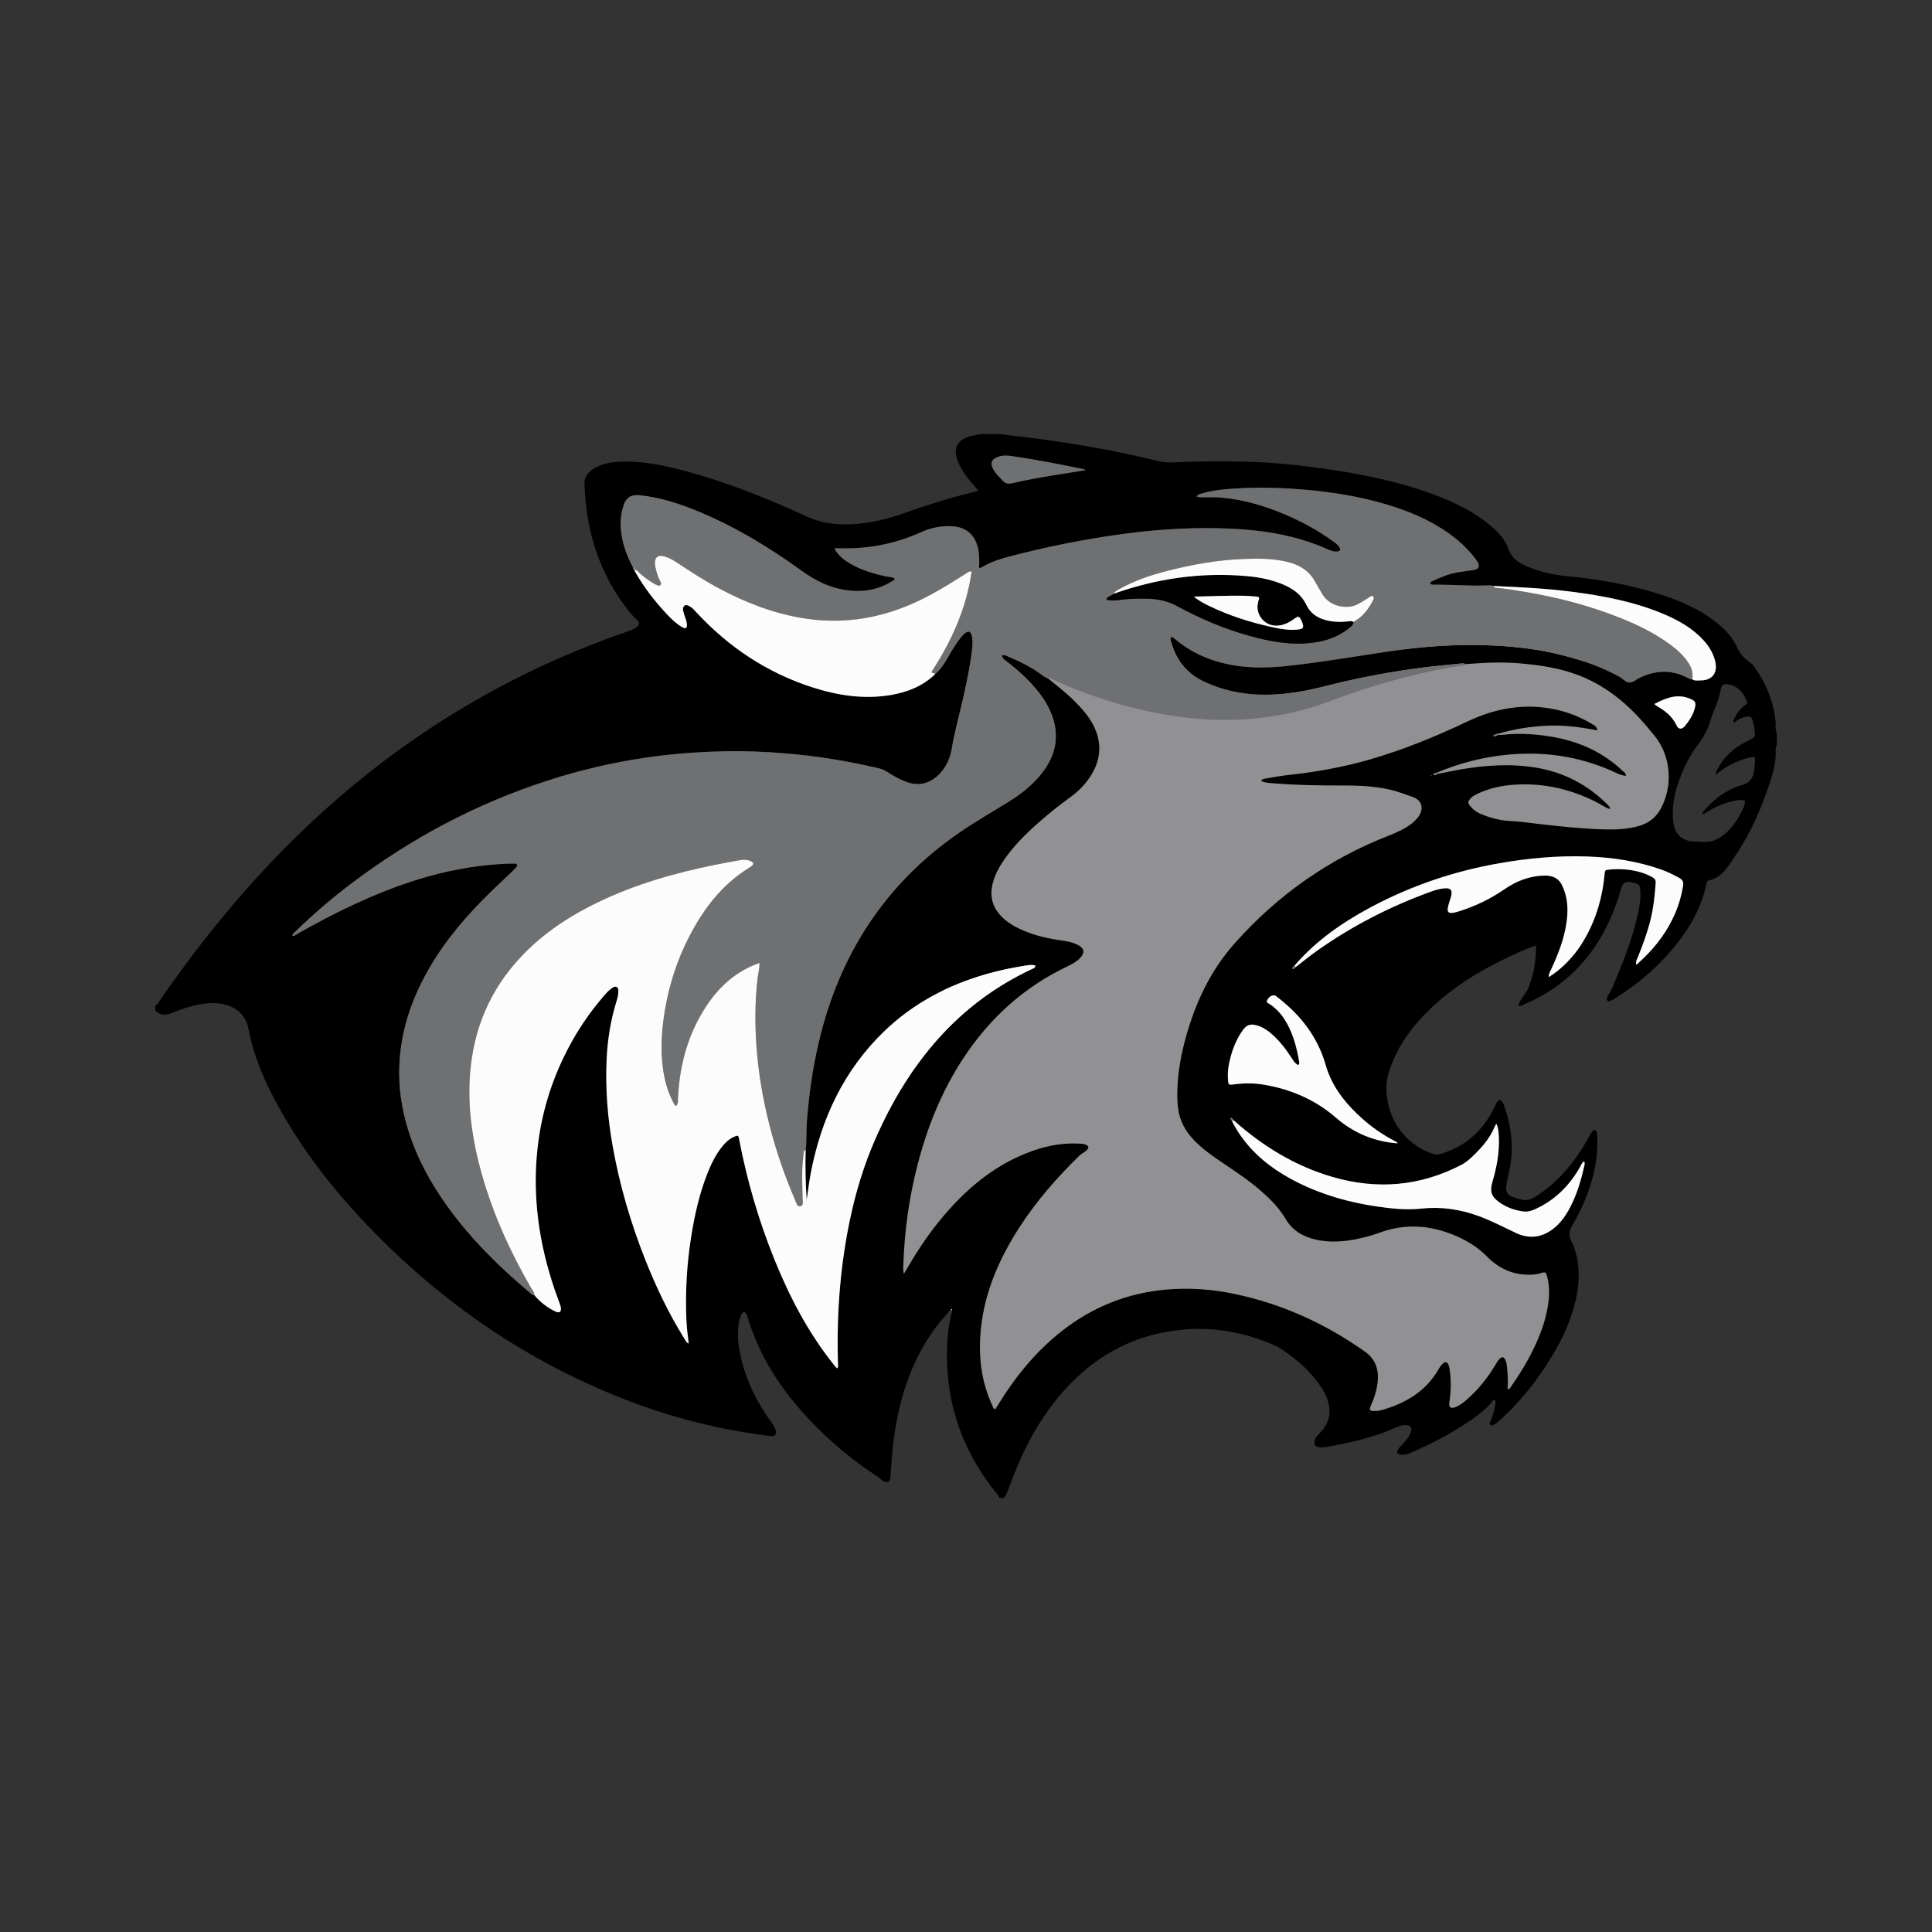<?xml version="1.0" encoding="UTF-8"?>
<!-- Generator: Adobe Illustrator 27.1.1, SVG Export Plug-In . SVG Version: 6.00 Build 0)  -->
<svg xmlns="http://www.w3.org/2000/svg" xmlns:xlink="http://www.w3.org/1999/xlink" version="1.1" id="Layer_1" x="0px" y="0px" viewBox="0 0 1728 1728" style="enable-background:new 0 0 1728 1728;" xml:space="preserve">
<rect x="0" y="0" width="1728" height="1728" fill="#333333" stroke="none"/>
<style type="text/css">
	.st0{fill:#919092;}
	.st1{fill:#6F7072;}
	.st2{fill:#FCFCFC;}
</style>
<g>
	<path class="st0" d="M1459.32,757.93l20.33-12.91l16.48-39.28l1.89-35.4l-18.37-30.78l-41.24-39.4l-76.47-33.78l-76.82,3.23   l-116.87,42.3l-79.09,17.42l-62.41-33.36l-55.71-20.36l-94.4,4.22l21.39,50.57l-24.62,98.46l-13.45,68.41l-5.92,59.1l-36.53,100.03   l-15.66,96.51l-10.22,69.78l30.13,40.35l45.19-25.83l-2.96,107.6c0,0,21.67,52.19,23.61,52.19s67.58-85.01,67.58-85.01l88.24-32.82   l92,5.92l57.03,41.43l19.37,44.66l27.44-2.69l48.42-6.5l23.67,3.81l29.59-23.14l5.92,11.3l42.5-51.65l6.46-50.04l-3.77-26.36   l-64.56-19.78l-44.12-16.81l-57.57-2.69l-61.33-7.53c0,0-34.43-22.93-34.97-24.91c-0.54-1.99-40.35-40.19-40.35-40.19l-9.15-82.32   l27.44-53.26l58.64-58.56l119.02-64.64l106.95-2.06L1459.32,757.93z"></path>
	<path d="M878.16,388.2c4.89,0,9.79,0,14.68,0c2.97,0,5.55,0.49,8.44,1.02c16.68,1.69,33.29,3.95,49.87,6.47   c25.9,3.94,51.64,8.69,77.12,14.92c6.62,1.62,13.2,3.33,20.13,2.98c16.75-0.84,33.52-0.99,50.29-0.89   c15.03,0.09,30.05,0.5,45.02,1.83c23.66,2.11,47.22,5.15,70.58,9.58c24.2,4.6,48.11,10.43,71.21,19.4   c16.4,6.37,32.2,13.94,46.02,25.29c7.43,6.1,14.45,12.77,17.72,22.32c1.88,5.49,5.21,9.26,9.86,12.1c5.91,3.61,12.4,5.64,18.91,7.7   c13.15,4.16,26.84,4.44,40.31,6.25c23.57,3.16,46.84,7.79,69.46,15.42c16.48,5.56,32.36,12.48,46.36,23.34   c8.2,6.36,15.39,13.74,19.73,23.49c2.21,4.97,5.52,8.66,9.63,11.85c1.67,1.29,3.55,2.31,4.85,4.1   c11.22,15.49,18.45,32.61,19.88,52.1c-0.32,2.99-0.17,5.92,0.97,8.74c0,3.26,0,6.51,0,9.77c-1.2,2.8-1.26,5.74-0.98,8.72   c-0.17,2.7-0.21,5.38-0.69,8.08c-2.15,11.97-6.54,23.13-10.74,34.43c-7.71,20.74-18.33,39.73-31.04,57.5   c-4.26,5.96-9.63,11.08-17.06,12.69c-2.17,0.47-2.17,1.86-2.51,3.45c-3.64,17.04-11.09,32.25-21.06,46.18   c-16.45,22.98-37.07,41.17-60.6,55.97c-1.04,0.65-2.11,1.33-3.25,1.74c-1.1,0.4-2.36,1.34-3.45,0.36   c-1.31-1.17-0.67-2.66,0.01-3.94c1.43-2.69,3.18-5.21,4.37-8.01c8.95-21.16,17.57-42.45,22.62-65.06   c1.65-7.41,2.92-14.87,2.24-22.54c-0.25-2.79-1.2-4.99-4.1-5.48c-3.65-0.62-7.4-3.04-10.93,0.34c-0.93,0.89-1.35,2.09-1.71,3.31   c-0.57,1.89-1.1,3.8-1.68,5.69c-13.99,45.44-40.69,79.29-83.75,98.19c-2,0.88-3.86,2.33-6.97,1.97c2.05-6.39,6.96-10.61,9.22-16.37   c2.38-6.06,4.26-12.2,5.24-18.66c0.93-6.13,1.83-12.25,1.33-18.96c-8.61,3-16.38,6.59-24.13,10.24   c-25.55,12.04-49.57,26.61-70.3,46.46c-14.64,14.01-26.88,29.86-34.4,49.21c-2.61,6.72-4.82,13.58-4.86,20.93   c-0.17,27.65,15.93,50.74,41.34,59.57c2.28,0.79,4.33,0.89,6.62,0.23c22.52-6.52,38.68-20.86,48.98-42.46   c0.69-1.45,1.25-3.01,2.16-4.3c1.37-1.94,2.92-2,4.26-0.11c1.02,1.43,1.79,3.11,2.37,4.79c6.05,17.71,8.13,35.8,4.7,54.38   c-0.88,4.78-2.1,9.5-2.99,14.28c-0.94,5.05-0.61,10.07,6.5,12.1c2.35,0.67,4.63,1.55,7.03,2.07c4.14,0.88,7.86,0.19,11.5-2.14   c5.06-3.24,9.96-6.68,14.54-10.61c13.89-11.93,24.8-26.36,33.64-42.56c1.2-2.2,2.22-4.55,4.07-6.26c1.27-1.17,2.5-1.21,3.2,0.76   c0.61,1.73,0.61,3.54,0.69,5.35c0.74,17.45-2.85,34.08-8.85,50.26c-3.64,9.79-8.1,19.17-13.44,28.1   c-3.01,5.03-3.53,10.09-0.41,15.3c1.39,2.32,2.13,4.93,2.91,7.51c4.47,14.76,3.84,29.58,0.43,44.41   c-4.08,17.75-11.56,34-20.87,49.38c-13.24,21.88-28.78,41.78-47.84,58.57c-1.45,1.28-3.03,2.44-4.65,3.48   c-0.9,0.58-2.03,0.67-2.94-0.14c-1-0.89-0.63-1.96-0.13-2.94c2.21-4.37,3.5-9.04,4.3-13.86c0.31-1.84,0.73-3.77,0.04-5.21   c-1.47-0.55-1.8,0.2-2.22,0.74c-3.63,4.7-7.96,8.64-12.63,12.15c-18.59,14-38.92,24.73-60.04,33.93c-2.9,1.26-5.97,2.13-9.17,1.93   c-3.35-0.21-4.39-2.28-2.5-5.08c1.09-1.61,2.6-2.92,3.91-4.36c2.89-3.17,5.7-6.44,7.25-10.53c1.53-4.04-0.02-6.29-4.17-6.5   c-3.96-0.2-7.51,1.35-11.07,2.87c-3.22,1.38-6.39,2.9-9.69,4.06c-14.55,5.16-29.5,8.72-44.62,11.56   c-4.12,0.77-8.24,1.79-12.46,1.26c-3.66-0.46-4.78-2.34-3.85-6.03c0.75-2.96,2.84-4.89,4.81-6.94c8.55-8.88,10.57-19.17,6.1-30.8   c-0.84-2.17-1.72-4.37-2.9-6.35c-10.16-17.03-24.66-29.29-40.91-39.62c-34.58-15.92-70.43-20.35-107.43-11.86   c-38.18,8.77-68.55,30.5-92.9,61.72c-17.84,22.88-30.45,48.74-40.24,76.17c-1.15,3.24-2.56,6.26-4.39,9.11c-1.4,0-2.8,0-4.19,0   c-0.75-2.48-2.61-4.17-4.13-6.1c-28.32-35.66-43-76.45-42.83-122.73c0.04-11.76,1.29-23.43,3.72-34.96   c0.34-1.6,2.08-3.55-0.09-5.19c0.02,0.56,0.2,0.97,0.78,0.97c0.09,0,0.27-0.26,0.25-0.37c-0.13-0.61-0.63-0.48-1.04-0.5   c-1.14,1.36-2.23,2.76-3.42,4.06c-9.24,10.2-17.19,21.37-23.74,33.61c-16.51,30.81-23.47,64.28-26.02,99.01   c-0.34,4.68-0.46,9.4-1.06,14.05c-0.53,4.14-2.86,5.15-6.28,2.95c-2.06-1.33-3.85-3.12-5.9-4.46   c-22.13-14.43-42.33-31.32-60.53-50.74c-24.75-26.41-44.48-56.07-55.01-91.64c-0.25-0.85-0.54-1.73-0.98-2.49   c-1.39-2.39-2.96-2.44-4.29-0.07c-1.23,2.2-1.86,4.65-2.31,7.15c-2.24,12.23-0.28,24.13,2.74,35.89   c4.95,19.27,13.86,36.55,25.25,52.53c1.66,2.32,3.48,4.56,4.44,7.32c1.82,5.24-0.53,6.92-4.37,6.35   c-4.66-0.69-9.35-1.26-14.01-1.94c-40.23-5.88-79.31-16.4-117.28-31.3c-90.14-35.36-168.09-89.82-234.95-161.42   c-26.66-28.55-50.52-59.43-70.15-93.64c-13.69-23.85-25.2-48.62-30.49-76.14c-2.07-10.78-8.93-17.71-19.13-20.97   c-6.46-2.07-13.03-2.29-19.7-1.43c-10.3,1.32-20.08,4.54-29.7,8.39c-5.43,2.17-10.48,2.46-14.81-2.38c0-1.45,0-2.89,0-4.34   c2.17-0.49,2.83-2.57,3.91-4.13c37.33-54.14,78.7-104.64,125.7-150.12c61.17-59.19,129.45-107.49,205.36-144.2   c28.3-13.68,57.27-25.6,86.9-35.82c2.97-1.03,6-1.99,8.55-3.98c2.95-2.29,3.16-4.12,0.47-6.55c-4.65-4.2-8.43-9.17-12.08-14.22   c-23.05-31.88-33.7-68.07-34.84-107.58c-0.14-4.87,1.71-8.31,5.15-11.2c3.43-2.89,7.33-4.84,11.55-6.15   c5.91-1.83,11.97-2.38,18.1-2.48c18.86-0.3,37.15,3.55,55.24,8.44c37.2,10.05,73.02,24.13,108.03,40.42   c12.95,6.03,26.36,7.91,40.31,7.2c14.91-0.76,29.48-3.65,43.57-8.6c17-5.97,34.03-11.82,51.44-16.41c6.15-1.62,12.3-3.23,18.9-4.97   c-4.55-5.36-8.86-10.09-12.44-15.44c-2.99-4.47-5.69-9.11-7.08-14.41c-2.11-8.03,0.54-13.88,7.83-17.25   c2.71-1.25,5.57-2.08,8.52-2.53C874.17,388.79,876.22,388.36,878.16,388.2z M1523.48,728.19c-0.36-0.3-0.73-0.61-1.09-0.91   c9.52-12.08,21.47-20.97,35.81-25.19c7.58-2.23,9.89-6.75,10.82-13.48c0.39-2.85,0.57-5.75,0.61-8.64   c0.05-3.24-0.15-3.37-3.37-2.69c-9.87,2.08-18.93,6.15-27.19,12.12c-1.44,1.04-2.75,2.26-4.34,3.57c-0.38-2.54,0.85-3.98,1.66-5.5   c6.14-11.51,15.47-19.36,26.85-24.82c6.78-3.25,6.97-3.47,5.91-11.21c-0.34-2.48-1.22-4.88-1.72-7.35   c-0.53-2.65-2.02-3.46-4.52-3.17c-3.2,0.36-6.07,1.46-8.8,3.17c-1.13,0.7-1.86,2.19-3.67,2c-0.3-1.08,0-2.05,0.48-3.03   c2.42-4.9,5.58-9.15,9.89-12.43c1.05-0.8,2.58-1.25,1.69-3.31c-3.38-7.79-8.1-13.95-16.9-15.25c-4.2-0.62-5.73,0.43-6.58,4.78   c-0.8,4.08-1.96,8.05-3.36,11.93c-1.64,4.56-3.8,8.94-5.13,13.59c-2.52,8.8-6.53,16.73-12,23.85c-7.47,9.73-12.7,20.66-16.84,32.24   c-4.29,12-6.71,24.18-5.02,37.12c1.1,8.41,4.76,13.58,12.5,16.16c4.09,1.36,8.3,0.85,12.45,1.28c8.79,0.92,16.09-2.36,22.45-8.27   c6.6-6.12,11.34-13.67,15.1-21.9c0.96-2.1,1.65-4.31,1.51-6.8c-3.58-0.93-7.02-0.34-10.43,0.37   C1540.56,718.46,1531.84,722.91,1523.48,728.19z M1103.69,1002.27c-0.27-0.43-0.47-0.95-0.84-1.26c-0.6-0.5-1.26-1.8-1.95-1.14   c-0.96,0.92,0.1,1.82,0.8,2.55c3.23,6.43,7.01,12.48,11.44,18.1c12.96,16.43,29.41,28.1,47.69,37.2   c22.67,11.29,46.67,17.96,71.51,21.5c12.81,1.83,25.75,3.21,38.65,1.79c17.74-1.96,34.75,0.54,51.46,6.63   c11.54,4.21,22.39,10,33.5,15.19c12.25,5.72,23.81,4.01,34.33-4.66c6.11-5.04,10.52-11.55,14.18-18.6   c5.98-11.53,9.62-23.94,12.51-36.6c0.3-1.3,0.72-2.72-0.23-4.19c-2.06,1.18-2.6,3.4-3.63,5.18c-9.71,16.96-22.89,29.89-40.53,37.78   c-3.31,1.48-6.65,2.3-10.18,1.81c-7.7-1.07-14.95-3.57-21.39-8.17c-7.26-5.19-8.71-9.81-6.15-18.48   c3.84-13.03,6.31-26.27,5.72-39.98c-0.17-3.91-0.54-7.79-1.95-11.46c-1.05,0.36-1.27,1.07-1.53,1.7   c-4.06,10.05-10.76,18.08-18.3,25.45c-3.55,3.47-7.12,6.82-11.59,9.16c-37.11,19.37-75.66,22.47-115.44,10.91   C1158.63,1043.03,1129.67,1025.39,1103.69,1002.27z M1158.06,863.38c-0.53,0.4-1.16,0.7-1.55,1.21c-0.44,0.58-1.38,1.43-0.21,2.05   c0.9,0.47,1.47-0.46,1.94-1.19c6.44-4.96,12.74-10.14,19.36-14.83c31.54-22.37,65.53-39.77,101.57-52.9   c3.78-1.38,7.62-2.58,11.64-3.08c6.88-0.85,8.79,1.43,6.76,8.12c-0.94,3.09-2.02,6.17-2.64,9.33c-0.64,3.29,0.87,4.84,4.09,4.43   c2.06-0.26,4.1-0.87,6.1-1.5c14.45-4.52,27.97-11.06,40.56-19.72c10.81-7.44,22.55-11.93,35.75-12.18   c8.11-0.15,13.77,2.98,16.67,10.96c0.31,0.84,0.72,1.64,1.02,2.49c3.4,9.61,3.36,19.49,1.86,29.41   c-2.18,14.41-7.48,27.74-13.51,40.81c-1.02,2.21-2.4,4.32-2.31,7.1c11.49-6.68,22.52-18.73,28.97-28.84   c12.18-19.07,18.85-40.11,20.98-62.77c0.38-4.02,0.47-4.16,4.32-4.53c5.59-0.53,11.19-0.53,16.75,0.14   c7.66,0.92,15.07,2.89,21.91,6.79c2.08,1.19,2.93,2.55,2.75,5.14c-0.76,11-1.91,21.91-4.55,32.65   c-2.84,11.58-6.94,22.67-11.39,33.66c-0.79,1.96-2.19,3.91-1.33,6.87c2.17-2.02,3.98-3.66,5.75-5.35   c12.21-11.64,22.14-25.01,28.95-40.76c3.37-7.79,5.66-15.88,7.06-24.29c0.58-3.46-0.22-5.67-3.42-7.41   c-5.26-2.87-10.57-5.54-16.2-7.51c-21.34-7.5-43.43-10.82-65.82-11.62c-26.42-0.94-52.67,1.44-78.75,6   c-40.37,7.06-78.85,19.98-115.21,39.44C1200.66,825.04,1177.22,841.24,1158.06,863.38z M567.71,509.84l-0.08-0.05   c-0.06,0.97,0.49,1.69,0.94,2.47c7.22,12.66,15.97,24.11,25.73,34.75c3.97,4.33,7.99,8.6,12.76,12c1.42,1.02,2.94,1.96,4.54,2.62   c1.7,0.7,2.77-0.32,2.79-2.07c0.03-2.36-0.62-4.62-1.41-6.83c-0.72-2.03-1.44-4.07-1.91-6.17c-0.4-1.79-0.36-3.76,1.29-4.92   c1.49-1.05,2.99-0.09,4.41,0.63c2.41,1.23,4.1,3.32,5.91,5.27c28.93,31.22,63.08,53.92,103,66.93   c23.36,7.61,47.22,11.33,71.72,7.04c14.52-2.54,27.88-7.85,38.87-18.42c4.58-3.99,7.98-8.97,11.02-14.24   c3.4-5.9,6.79-11.81,10.94-17.19c1.41-1.83,2.91-3.65,4.64-5.13c3.15-2.7,5.5-1.87,6.38,2.32c0.87,4.09,0.56,8.28,0.1,12.41   c-1.58,14.01-4.58,27.74-7.57,41.48c-3.37,15.49-7.9,30.69-10.45,46.39c-1.22,7.56-4.05,14.59-8.86,20.58   c-6.64,8.25-17.3,14.9-31.36,9.79c-6.3-2.29-12.15-5.51-17.77-9.18c-2.25-1.47-4.57-2.47-7.18-3.09   c-27.59-6.57-55.51-11.07-83.72-13.42c-18.61-1.55-37.27-2.25-55.97-1.82c-23.25,0.54-46.36,2.32-69.38,5.71   c-29.78,4.39-59,11.29-87.7,20.58c-63.07,20.42-121.09,51.18-174.47,91.4c-17.25,12.99-33.7,26.99-49.27,42.09   c-1.55,1.51-3.49,2.77-4.32,5.24c2.09,0.32,3.22-0.99,4.53-1.73c34.19-19.46,69.36-36.59,106.81-48.36   c25.5-8.02,51.53-12.91,78.15-14.34c2.79-0.15,5.59-0.18,8.38-0.14c1.13,0.01,2.7-0.58,3.19,1c0.41,1.33-0.72,2.33-1.57,3.21   c-1.85,1.92-3.74,3.8-5.67,5.62c-10.59,9.98-21.2,19.94-31.15,30.61c-19.76,21.2-36.97,44.3-49.45,70.93   c-10.1,21.55-16.23,44.22-17.37,68.16c-0.95,20.04,1.96,39.6,7.88,58.71c7.76,25.07,20.13,47.6,35.27,68.59   c21.25,29.46,46.82,54.53,74.32,77.6c0.87,0.73,1.66,1.99,3.14,1.38c5.31,6.41,11.72,11.35,19.11,14.82   c3.62,1.7,5.33,0.1,4.62-3.96c-0.24-1.41-0.79-2.77-1.27-4.12c-1.44-4.06-3-8.08-4.38-12.16c-13.61-40.26-19.71-81.5-15.3-124.15   c3.35-32.37,12.7-62.77,27.72-91.33c8.63-16.4,18.94-31.62,30.92-45.6c2.43-2.84,4.83-5.72,7.91-7.87   c1.32-0.92,2.73-1.91,4.34-1.14c1.73,0.82,1.53,2.64,1.56,4.27c0.05,3.13-0.88,6.04-1.77,8.97c-5.03,16.45-7.8,33.35-8.65,50.54   c-1.31,26.65,0.76,53.09,5.49,79.3c6.25,34.7,16.09,68.3,29.04,100.93c9.69,24.42,20.95,48.02,34.8,70.24   c1.02,1.63,1.77,3.63,4.02,4.78c-0.94-7.67-1.79-14.83-2.09-22.05c-1-24.46,0.4-48.77,4.2-72.92c3.09-19.63,7.36-38.95,14.68-57.43   c3.38-8.55,7.4-16.74,13.15-23.9c2.94-3.66,6.31-6.83,10.56-8.69c4.06-1.77,3.97-1.17,4.69,2.57   c7.07,36.91,17.57,72.78,31.63,107.48c13.41,33.11,29.81,64.48,51.91,92.39c1.27,1.61,2.4,3.38,4.11,4.65   c1.18-1.3,0.71-2.59,0.67-3.75c-1.05-34.22,0.66-68.27,5.8-102.12c5.19-34.21,13.73-67.47,27.56-99.04   c29.57-67.51,73.46-121.09,140.06-152.22c1.26-0.59,3.09-0.9,3.08-3.2c-3.26-0.9-6.38-0.27-9.44,0.22   c-11.38,1.81-22.66,4.15-33.77,7.31c-34.71,9.88-66.08,26.21-92.49,51.86c-35.64,34.62-55.95,77.78-65.24,126.92   c-1.47,7.76-2.37,15.64-3.53,23.47c-1.05-14.92-1.31-29.82-0.97-44.72c1.09-8.06,0.45-16.19,1.04-24.29   c1.79-24.55,5.19-48.79,10.84-72.7c18.6-78.69,59.64-141.28,124.95-186.5c14.24-9.86,29.14-18.57,43.87-27.58   c11.65-7.12,22.36-15.44,30.9-26.47c14.24-18.39,16.03-38.43,5.19-59.09c-4.03-7.69-9.3-14.42-15.1-20.72   c-6.4-6.96-13.53-13.06-20.9-18.88c-2.12-1.68-4.75-3.02-5.47-6.14c2.23-1.03,4.02,0.15,5.7,0.85c10.72,4.44,21.09,9.6,30.52,16.6   c0.91,0.68,1.66,1.99,3.14,1.49c0.37,0.7,0.95,1.07,1.69,1.21l-0.13-0.07c8.21,6.7,16.63,13.13,24.17,20.68   c6.55,6.56,12.74,13.39,17.03,21.84c7.25,14.26,7.05,28.39-0.76,42.32c-5.08,9.07-12.11,16.34-20.38,22.27   c-9.48,6.81-18.58,14.12-27.37,21.83c-11.89,10.43-23.13,21.52-32.1,34.83c-3.91,5.8-7.17,11.94-9.12,18.79   c-3.65,12.78-0.54,23.49,8.97,32.33c4.46,4.15,9.59,7.21,15.03,9.74c10.91,5.07,22.39,8.03,34.18,9.78   c6.23,0.92,12.52,1.63,18.17,4.75c5.29,2.92,5.8,6.83,1.6,11.25c-3.24,3.4-7.26,5.61-11.39,7.58   c-38.6,18.34-69.46,46.09-93.27,82.33c-19.23,29.28-32.2,61.48-40.96,95.56c-7.43,28.91-11.52,58.36-12.6,88.26   c-0.1,2.71-0.45,5.49,0.53,8.88c1.42-2.4,2.42-4.08,3.41-5.78c9.37-16.15,19.79-31.52,31.79-45.7   c18.48-21.85,39.57-40.29,65.3-52.46c18-8.52,36.77-13.59,56.78-12.47c1.74,0.1,3.48,0.13,5.15,0.83c3.05,1.28,3.36,2.71,0.95,5.09   c-2.03,2-4.69,3.07-6.75,5.09c-19.73,19.32-37.94,40.01-53.08,63.41c-19.41,30-33.27,62.19-35.35,98.84   c-1.21,21.28,1.89,41.78,10.92,61.11c0.56,1.19,0.73,2.88,2.6,3.16c1.02-1.64,2.06-3.31,3.1-4.97   c15.3-24.69,33.39-46.78,56.04-64.66c27.81-21.94,59.19-34.39,93.97-37.39c20.64-1.78,41.17-0.29,61.5,4.03   c42.1,8.95,80.65,26.43,116.05,51.53c9.59,6.8,12.6,16.33,11.23,27.83c-0.87,7.25-3.13,14.03-6.06,20.63   c-1.58,3.57-1.02,4.52,2.72,4.6c2.08,0.04,4.25-0.04,6.24-0.6c21.35-6.01,39.89-16.29,51.65-36.74c1.17-2.03,2.44-3.97,4.26-5.45   c1.75-1.43,3.31-1.13,4.31,0.87c0.63,1.26,1.1,2.69,1.28,4.09c0.46,3.58,0.9,7.18,1.01,10.78c0.19,6.33-0.08,12.63-1.16,18.91   c-0.84,4.91,1.14,6.41,5.65,4.58c3.62-1.47,6.71-3.86,9.66-6.41c10.41-9.02,18.96-19.69,26.04-31.65c1.09-1.85,2.11-3.77,3.71-5.22   c2.12-1.91,3.72-1.61,4.92,1.07c0.65,1.46,1.15,3.07,1.33,4.65c0.68,6.11,1.14,12.23,0.89,18.39c-0.05,1.13-0.67,2.46,0.52,3.37   c1.06-0.29,1.46-1.13,1.95-1.83c8.65-12.29,16.46-25.1,22.71-38.88c5.74-12.65,10.08-25.74,11.47-39.75   c0.69-6.92,0.3-13.7-1.43-20.42c-0.84-3.27-1.19-4.5-4.92-3.27c-3.29,1.09-6.81,1.51-10.33,1.59c-15.2,0.36-28.07-5.57-38.67-16.37   c-7.77-7.92-16.81-13.53-26.61-17.87c-22.66-10.04-45.79-12.03-69.39-3.32c-5.08,1.87-10.32,3.38-15.58,4.61   c-13.73,3.23-27.58,4.76-41.53,1.54c-11.29-2.61-20.66-7.9-26.99-18.65c-5.85-9.93-14.01-17.99-22.61-25.46   c-10.46-9.09-21.96-16.66-33.36-24.37c-9.36-6.33-18.67-12.74-26.51-21.13c-6.96-7.46-11.79-16.04-13.37-26.42   c-0.85-5.57-0.98-11.15-0.87-16.75c0.34-16.55,3.29-32.68,7.71-48.51c8.63-30.91,21.96-59.28,43.18-83.23   c38.8-43.79,85.06-76.16,138.84-97.03c3.42-1.33,6.82-2.78,10.1-4.46c5.65-2.91,11.05-6.28,15.16-11.39   c5.91-7.35,4.14-15.55-4.54-18.51c-6.93-2.36-13.78-5.08-20.96-6.67c-13.93-3.09-28.06-3.61-42.21-3.58   c-20.45,0.04-40.88-0.21-61.27-1.95c-3.72-0.32-7.62-0.25-11.17-2.21c1.01-1.54,2.37-1.76,3.73-1.97c6.9-1.1,13.76-2.48,20.7-3.23   c24.52-2.65,48.72-6.91,72.5-13.76c30.33-8.73,59.45-20.68,88.02-34.25c25.11-11.92,51.21-16.41,78.56-10.55   c11.53,2.47,22.39,6.85,32.56,13c1.79,1.08,4.11,1.85,4.83,5.64c-15.23-2.91-29.88-4.87-44.71-4.21   c-15.06,0.67-29.87,2.97-44.36,7.31c-1.66-0.21-2.81,0.72-4.56,1.92c2.05,0.1,3.44,0.39,4.49-0.93c1.57-0.05,3.15,0,4.71-0.17   c15.58-1.68,31.03-0.54,46.4,2.31c22.83,4.24,43.26,13.68,60.52,29.96c1.24,1.17,2.98,2.03,3.02,4.47   c-4.84-0.31-8.92-2.79-13.14-4.64c-29.73-13.04-60.72-17.33-92.72-14.28c-21.84,2.08-42.93,7.5-63.26,16.06   c-1.37,0-2.42,0.58-3.38,1.71c1.39,0.82,2.43,0.81,3.31-0.38c6.85-1.36,13.68-2.87,20.56-4.07c22.68-3.95,45.43-5.49,68.31-1.69   c24.73,4.11,46.03,15.2,63.99,33.21c0.92,0.92,1.98,1.81,2.23,3.7c-2.36-0.25-3.92-1.44-5.57-2.32c-2.33-1.23-4.55-2.67-6.9-3.86   c-23.21-11.73-47.66-17.28-73.53-15.49c-11.58,0.8-22.79,3.22-33.35,8.42c-2.22,1.1-4.36,2.29-5.98,4.27   c-2.06,2.52-2.12,3.63-0.1,6.15c2.49,3.1,5.5,5.52,9.13,7.08c8.62,3.7,17.59,6.11,26.88,6.54c8.57,0.39,17.04,1.63,25.53,2.63   c18.4,2.16,36.82,4.1,55.34,4.78c11.53,0.42,23.07,0.26,34.33-2.97c8.65-2.48,15.27-7.61,19.66-15.85   c10.39-19.45,9.6-46.08-5.88-64.98c-2.6-3.17-5.21-6.33-7.87-9.45c-15.69-18.39-33.78-33.46-55.89-42.87   c-18.47-7.86-37.94-10.74-57.67-12.39c-15.92-1.33-31.78-0.44-47.65,0.8c-1.64-1-3.42-0.6-5.12-0.44   c-14.6,1.4-29.18,2.82-43.71,4.94c-25.59,3.74-50.96,8.63-76.04,15.09c-23,5.92-46.19,9.56-70,6.86   c-13.83-1.57-27.04-5.19-39.68-11.29c-14.55-7.02-23.75-18.58-28.34-34.31c-0.48-1.66-1.48-3.32-0.29-5.06   c0.41-0.02,0.84-0.19,1.07-0.04c1.16,0.79,2.31,1.61,3.38,2.52c10.71,9.07,22.89,15.12,36.11,19.15   c22.24,6.77,44.87,6.41,67.54,3.74c27.57-3.24,54.98-7.74,82.42-11.94c22.99-3.51,46.08-5.87,69.33-6.26   c22.39-0.37,44.68,0.71,66.85,4.22c13.83,2.19,27.32,5.62,40.72,9.77c11.8,3.65,22.97,8.53,33.79,14.46c2.92,1.6,5.33,4.88,8.52,5   c3.39,0.13,6.3-2.78,9.45-4.28c13.96-6.64,27.9-7.42,41.94-0.29c1.54,0.78,3.04,1.84,4.9,1.71c2.37,1.62,5.08,1.03,7.62,1.03   c10.47,0.01,15.56-6.97,12.93-17.39c-1.86-7.36-5.71-13.5-10.74-18.91c-10.12-10.9-22.71-17.82-36.06-23.38   c-25.91-10.79-53.14-15.98-80.68-19.55c-23.55-3.05-47.26-4.23-70.96-5.26c-2.02-0.81-4.15-0.56-6.22-0.48   c-15.03,0.57-30.03-0.75-45.05-0.7c-1.78,0.01-3.81,0.48-5.2-1.1c0.14-1.06,0.68-1.53,1.33-1.83c7.67-3.51,15.39-6.89,23.76-8.2   c4.66-0.73,9.34-1.28,13.99-2.03c4.41-0.71,5.62-3.38,3.27-7.28c-1.1-1.83-2.46-3.51-3.8-5.18c-6.19-7.69-13.39-14.24-21.33-19.92   c-17.15-12.26-36.2-20.25-56.09-26.18c-24.23-7.23-49.01-11.22-74.13-13.31c-21.8-1.82-43.59-2.41-65.41-0.7   c-8.7,0.68-17.39,1.61-25.8,4.2c-1.56,0.48-3.33,0.64-4.78,2.65c2.79,0.93,5.19,0.64,7.54,0.69c4.89,0.11,9.81-0.17,14.67,0.28   c19.45,1.8,38.07,7.1,56.11,14.74c15.24,6.45,29.83,14.17,43.31,24.02c2.13,1.56,4.4,3.02,5.99,5.22c1.75,2.41,0.98,4.17-1.92,4.33   c-2.85,0.16-5.52-0.78-8.1-1.94c-27.64-12.42-56.85-17.2-86.67-18.55c-31.83-1.44-63.55,0.31-95.13,4.53   c-31.17,4.17-62.05,10.04-92.6,17.71c-12.22,3.07-24.52,5.82-35.56,12.46c-0.57,0.34-1.22,0.7-2.13,0.16   c0.31-4.9,0.32-9.9-0.46-14.91c-2.1-13.59-10.45-21.47-23.79-22.13c-9.6-0.48-18.85,1.39-27.57,5.33   c-22.79,10.3-46.57,14.96-71.38,14.43c-1.84-0.04-3.69-0.01-5.98-0.01c0.98,2.64,2.35,4.2,3.79,5.74   c4.07,4.35,8.95,7.5,14.16,10.12c8.53,4.29,17.58,6.95,26.82,9.03c3.01,0.68,6.25,0.49,9.04,2.09c-0.28,1.69-1.6,2.03-2.6,2.64   c-13.05,8.02-27.23,9.96-41.96,7.63c-14.24-2.25-26.87-8.63-38.65-17.13c-28.44-20.52-58.19-38.67-90.38-52.23   c-17.67-7.45-35.74-13.46-54.88-15.39c-7.19-0.73-11.68,2-14.07,9.11c-1.56,4.63-2.47,9.4-2.6,14.32   c-0.39,14.88,4.22,28.33,10.96,41.17C566.67,508.25,566.62,509.47,567.71,509.84z M1249.99,1022.64c-0.46-1.45-1.73-1.71-2.78-2.26   c-10.53-5.42-20.19-12.18-29.08-20.13c-12.69-11.35-23.52-24.21-30-40.47c-1.72-4.32-2.8-8.91-4.35-13.31   c-8.13-23.02-22.95-40.63-41.76-54.98c-0.42-0.32-0.82-0.69-1.29-0.93c-2.24-1.16-5.45,0.58-7.18,3.68   c-1.52,2.74,1.05,3.1,2.22,3.91c5.02,3.46,9.26,7.7,12.65,12.82c7.76,11.74,11.25,25.1,13.63,38.86c0.06,0.35,0.07,0.73,0.03,1.08   c-0.18,1.46-1.01,1.9-2.13,1.08c-2.04-1.48-3.36-3.66-4.72-5.75c-5.17-7.99-10.91-15.47-18.08-21.67   c-3.78-3.27-7.89-5.97-12.69-7.37c-6.14-1.79-9.42-0.71-13.18,4.62c-6.16,8.76-9.72,18.67-11.95,29.18   c-1.09,5.18-1.4,10.39-0.94,15.62c0.31,3.48,0.91,3.86,4.25,3.39c9.23-1.31,18.5-1.43,27.67,0.11   c24.04,4.04,45.83,13.28,64.71,29.65C1210.85,1013.49,1229.28,1021.08,1249.99,1022.64z M971.04,420.49   c-0.93-0.45-1.34-0.75-1.78-0.84c-21.54-4.45-43.11-8.67-64.87-11.81c-3.97-0.57-8-0.57-11.91,0.85   c-5.68,2.07-7.02,5.38-4.19,10.81c2.1,4.03,5.43,7.01,8.42,10.3c2.44,2.68,4.96,3.2,8.42,2.42c12.6-2.84,25.28-5.26,38.04-7.25   C952.29,423.54,961.4,422.04,971.04,420.49z M1479.65,629.66c1.19,1.02,1.53,1.42,1.95,1.66c7.57,4.32,14.33,9.41,18.15,17.9   c1.44,3.2,4.61,3.34,7.23,0.17c3.95-4.78,7.42-9.99,8.94-16.24c1.13-4.65,0.36-6.13-3.79-7.98   C1500.7,620.07,1490.5,624.01,1479.65,629.66z M1280.44,693.75c-0.02-0.1-0.02-0.27-0.08-0.3c-0.11-0.06-0.28-0.1-0.39-0.05   c-0.36,0.14-0.34,0.33,0.08,0.45C1280.17,693.88,1280.31,693.79,1280.44,693.75z M260.03,838.2l0.19-0.28l-0.34-0.02L260.03,838.2z   "></path>
	<path class="st1" d="M477.83,1158.26c-1.48,0.61-2.27-0.65-3.14-1.38c-27.5-23.07-53.06-48.13-74.32-77.6   c-15.14-20.99-27.51-43.51-35.27-68.59c-5.92-19.11-8.83-38.67-7.88-58.71c1.14-23.94,7.27-46.61,17.37-68.16   c12.48-26.63,29.69-49.73,49.45-70.93c9.95-10.68,20.57-20.63,31.15-30.61c1.94-1.82,3.82-3.71,5.67-5.62   c0.85-0.88,1.98-1.88,1.57-3.21c-0.49-1.58-2.06-0.99-3.19-1c-2.79-0.03-5.59-0.01-8.38,0.14c-26.62,1.43-52.65,6.33-78.15,14.34   c-37.45,11.77-72.62,28.9-106.81,48.36c-1.3,0.74-2.44,2.05-4.53,1.73c0.83-2.47,2.76-3.74,4.32-5.24   c15.57-15.09,32.03-29.09,49.27-42.09c53.38-40.22,111.4-70.98,174.47-91.4c28.7-9.29,57.91-16.18,87.7-20.58   c23.02-3.4,46.13-5.17,69.38-5.71c18.71-0.44,37.36,0.27,55.97,1.82c28.2,2.35,56.12,6.85,83.72,13.42   c2.6,0.62,4.93,1.61,7.18,3.09c5.61,3.68,11.46,6.89,17.77,9.18c14.06,5.11,24.72-1.54,31.36-9.79c4.82-5.99,7.64-13.02,8.86-20.58   c2.54-15.7,7.08-30.9,10.45-46.39c2.99-13.74,5.98-27.47,7.57-41.48c0.47-4.13,0.77-8.32-0.1-12.41c-0.89-4.18-3.23-5.02-6.38-2.32   c-1.73,1.48-3.23,3.3-4.64,5.13c-4.15,5.38-7.54,11.29-10.94,17.19c-3.04,5.27-6.44,10.24-11.02,14.24   c-0.37-1.67-2.78-0.37-3.11-2.21c17.93-27.36,31.15-56.64,35.9-89.67c-2.65-0.5-3.88,1.03-5.31,1.94   c-16.08,10.2-32.25,20.21-49.75,27.67c-31.07,13.24-63.19,17.54-96.41,12c-26.26-4.38-50.84-13.91-74.41-26.48   c-13.36-7.13-26.05-15.41-38.71-23.77c-3.55-2.34-7.31-4.25-11.45-5.21c-4.44-1.03-7.08,1.09-7.29,5.84   c-0.11,2.56,0.67,5,1.27,7.44c0.85,3.51,2.19,6.84,3.87,10.03c0.42,0.8,0.63,1.72-0.07,2.51c-0.68,0.77-1.61,0.74-2.42,0.43   c-1.3-0.5-2.59-1.08-3.8-1.79c-4.7-2.8-9.05-6.12-13.17-9.78c-1.1-0.98-1.85-2.75-3.8-2.25c0,0,0.08,0.05,0.08,0.05   c0.33-1.43-1.06-1.58-1.63-2.33c-6.74-12.84-11.36-26.29-10.96-41.17c0.13-4.92,1.04-9.69,2.6-14.32   c2.39-7.11,6.88-9.84,14.07-9.11c19.14,1.93,37.21,7.95,54.88,15.39c32.2,13.57,61.95,31.71,90.38,52.23   c11.78,8.5,24.4,14.88,38.65,17.13c14.73,2.33,28.91,0.38,41.96-7.63c1-0.61,2.32-0.95,2.6-2.64c-2.79-1.6-6.03-1.42-9.04-2.09   c-9.24-2.08-18.29-4.75-26.82-9.03c-5.21-2.62-10.09-5.77-14.16-10.12c-1.44-1.54-2.81-3.1-3.79-5.74c2.29,0,4.14-0.03,5.98,0.01   c24.8,0.53,48.59-4.13,71.38-14.43c8.72-3.94,17.97-5.81,27.57-5.33c13.34,0.66,21.69,8.54,23.79,22.13   c0.77,5.02,0.77,10.01,0.46,14.91c0.91,0.54,1.55,0.18,2.13-0.16c11.04-6.65,23.34-9.4,35.56-12.46   c30.55-7.67,61.43-13.54,92.6-17.71c31.58-4.23,63.31-5.97,95.13-4.53c29.83,1.35,59.03,6.13,86.67,18.55   c2.57,1.16,5.25,2.1,8.1,1.94c2.9-0.17,3.67-1.92,1.92-4.33c-1.6-2.2-3.86-3.66-5.99-5.22c-13.48-9.85-28.06-17.57-43.31-24.02   c-18.04-7.64-36.66-12.94-56.11-14.74c-4.86-0.45-9.78-0.18-14.67-0.28c-2.35-0.05-4.75,0.24-7.54-0.69   c1.46-2.01,3.22-2.17,4.78-2.65c8.42-2.59,17.11-3.52,25.8-4.2c21.82-1.71,43.61-1.12,65.41,0.7c25.12,2.1,49.9,6.08,74.13,13.31   c19.9,5.94,38.94,13.92,56.09,26.18c7.94,5.68,15.14,12.23,21.33,19.92c1.34,1.66,2.69,3.35,3.8,5.18c2.34,3.9,1.13,6.57-3.27,7.28   c-4.65,0.75-9.33,1.3-13.99,2.03c-8.38,1.31-16.09,4.7-23.76,8.2c-0.64,0.29-1.18,0.76-1.33,1.83c1.39,1.59,3.42,1.11,5.2,1.1   c15.02-0.05,30.02,1.26,45.05,0.7c2.07-0.08,4.19-0.32,6.22,0.48c0.54,1.42,1.69,1.6,2.97,1.71c7.83,0.67,15.58,1.99,23.34,3.26   c30.09,4.91,59.51,12.48,87.94,23.91c15.84,6.36,31.13,13.85,44.93,24.25c5.96,4.49,11.43,9.55,15.53,15.97   c2.78,4.35,4.33,9.06,3.18,14.37c-1.86,0.14-3.36-0.93-4.9-1.71c-14.04-7.13-27.98-6.36-41.94,0.29c-3.15,1.5-6.07,4.41-9.45,4.28   c-3.19-0.12-5.6-3.4-8.52-5c-10.82-5.94-22-10.82-33.79-14.46c-13.41-4.14-26.9-7.58-40.72-9.77c-22.17-3.51-44.46-4.59-66.85-4.22   c-23.26,0.39-46.34,2.74-69.33,6.26c-27.44,4.19-54.85,8.69-82.42,11.94c-22.68,2.67-45.3,3.03-67.54-3.74   c-13.23-4.03-25.4-10.08-36.11-19.15c-1.07-0.91-2.22-1.73-3.38-2.52c-0.23-0.15-0.66,0.01-1.07,0.04c-1.2,1.75-0.2,3.41,0.29,5.06   c4.59,15.73,13.79,27.29,28.34,34.31c12.64,6.1,25.85,9.72,39.68,11.29c23.81,2.7,47.01-0.94,70-6.86   c25.08-6.46,50.45-11.35,76.04-15.09c14.53-2.12,29.11-3.54,43.71-4.94c1.71-0.16,3.49-0.56,5.12,0.44   c-0.68,1.42-2.02,1.18-3.19,1.35c-3.28,0.49-6.57,0.87-9.84,1.46c-37.05,6.65-73.16,17.01-108.43,30.37   c-30.54,11.57-62.07,16.69-94.39,16.68c-15.33-0.01-30.64-1.34-45.87-3.67c-37-5.68-72.47-16.62-106.65-32.22   c-1.75-0.8-3.45-1.77-5.46-1.66c0,0,0.13,0.07,0.13,0.07c-0.56-0.4-1.13-0.81-1.69-1.21c-1.48,0.5-2.23-0.81-3.14-1.49   c-9.43-7-19.8-12.16-30.52-16.6c-1.69-0.7-3.48-1.88-5.7-0.85c0.73,3.12,3.35,4.46,5.47,6.14c7.37,5.83,14.5,11.92,20.9,18.88   c5.8,6.3,11.06,13.03,15.1,20.72c10.84,20.66,9.05,40.7-5.19,59.09c-8.55,11.03-19.26,19.35-30.9,26.47   c-14.73,9.01-29.63,17.72-43.87,27.58c-65.31,45.22-106.34,107.82-124.95,186.5c-5.65,23.9-9.06,48.15-10.84,72.7   c-0.59,8.11,0.05,16.24-1.04,24.3c-1.25,0.23-1.61,1.07-1.71,2.31c-0.39,5.04-1.2,10.03-1.3,15.11c-0.17,8.68,0.03,17.35,0.3,26.02   c0.08,2.5,1.14,6.29-2.22,6.87c-2.69,0.46-3.38-3.14-4.35-5.36c-9.37-21.64-17.06-43.89-22.92-66.82   c-6.03-23.62-10.18-47.56-11.83-71.98c-1.35-19.89-1.25-39.69,1.05-59.51c0.52-4.5,1.9-8.95,1.68-13.99   c-2.06,0.79-3.7,1.37-5.29,2.05c-17.16,7.3-30.59,19.39-41.14,34.95c-16.94,24.97-24.9,53.06-26.38,83.31   c-0.13,2.59,0.33,5.33-1.45,7.39c-1.18,0.03-1.58-0.6-1.9-1.22c-2.86-5.4-5.32-10.97-6.99-16.9c-5.28-18.75-5.27-37.86-2.9-56.97   c3.66-29.53,12.56-57.37,27.01-83.18c12.54-22.39,28.46-41.53,50.31-54.82c0.6-0.37,1.22-0.72,1.76-1.18   c2.06-1.78,1.88-3.21-0.62-4.39c-3.31-1.57-6.77-1.55-10.28-0.89c-7.21,1.36-14.44,2.61-21.63,4.06   c-36.26,7.32-71.71,17.43-105.29,33.7c-27.6,13.38-52.79,30.31-73.37,54c-26.19,30.15-39.3,65.7-41.08,105.91   c-1.25,28.27,3.19,55.8,10.83,82.85c10.25,36.31,25.68,70.22,44.47,102.57C476.35,1154.29,478.05,1155.84,477.83,1158.26z    M995.85,531.14c-1.54,2.2-5.27,1.72-6.31,5.3c4.56,0.93,8.73,0.58,12.81,0.04c7.29-0.96,14.61-1.12,21.93-1.09   c10.06,0.04,19.72,1.85,28.76,6.77c20.58,11.2,42.02,20.27,64.49,26.53c18.43,5.13,37.08,8.54,56.31,6.17   c11.82-1.46,22.79-5.13,32.32-12.74c1.9-1.51,4.14-2.83,4.43-5.72c0.72-0.51,1.41-1.06,2.16-1.51   c6.73-4.05,11.21-10.18,14.87-17.09c0.74-1.41,1.89-3.22,0.48-4.42c-1.38-1.17-2.85,0.48-4.11,1.3c-3.25,2.12-6.53,4.15-9.98,5.92   c-8.77,4.48-24.46,2.31-31.11-9.01c-2.27-3.85-4.65-7.64-6.78-11.57c-4.04-7.45-10.16-12.28-17.72-15.26   c-4.74-1.87-9.67-2.97-14.7-3.73c-10.59-1.62-21.25-1.44-31.87-1.04c-22.73,0.85-45.04,4.88-67.1,10.45   c-15.29,3.86-30.19,8.84-44.05,16.76C998.84,528.23,996.91,529.11,995.85,531.14z"></path>
	<path class="st2" d="M477.83,1158.26c0.22-2.41-1.48-3.96-2.52-5.76c-18.78-32.36-34.22-66.27-44.47-102.57   c-7.63-27.04-12.08-54.58-10.83-82.85c1.78-40.21,14.89-75.76,41.08-105.91c20.57-23.69,45.76-40.62,73.37-54   c33.57-16.28,69.02-26.38,105.29-33.7c7.19-1.45,14.42-2.7,21.63-4.06c3.51-0.66,6.97-0.69,10.28,0.89   c2.5,1.19,2.68,2.61,0.62,4.39c-0.53,0.46-1.15,0.81-1.76,1.18c-21.85,13.28-37.78,32.43-50.31,54.82   c-14.45,25.81-23.36,53.65-27.01,83.18c-2.36,19.1-2.38,38.21,2.9,56.97c1.67,5.93,4.13,11.51,6.99,16.9   c0.33,0.62,0.72,1.25,1.9,1.22c1.78-2.06,1.33-4.8,1.45-7.39c1.48-30.25,9.44-58.34,26.38-83.31   c10.55-15.56,23.98-27.65,41.14-34.95c1.59-0.68,3.23-1.25,5.29-2.05c0.22,5.04-1.15,9.49-1.68,13.99   c-2.31,19.81-2.4,39.62-1.05,59.51c1.65,24.41,5.8,48.36,11.83,71.98c5.86,22.92,13.55,45.18,22.92,66.82   c0.96,2.22,1.65,5.83,4.35,5.36c3.36-0.58,2.3-4.37,2.22-6.87c-0.27-8.67-0.47-17.34-0.3-26.02c0.1-5.08,0.91-10.07,1.3-15.11   c0.09-1.24,0.46-2.07,1.71-2.31c-0.33,14.9-0.07,29.8,0.97,44.72c1.16-7.83,2.06-15.71,3.53-23.47   c9.3-49.14,29.6-92.3,65.24-126.92c26.41-25.65,57.78-41.99,92.49-51.86c11.11-3.16,22.39-5.5,33.77-7.31   c3.06-0.49,6.18-1.12,9.44-0.22c0.02,2.3-1.81,2.61-3.08,3.2c-66.61,31.13-110.49,84.71-140.06,152.22   c-13.83,31.57-22.36,64.82-27.56,99.04c-5.14,33.85-6.86,67.9-5.8,102.12c0.04,1.16,0.51,2.45-0.67,3.75   c-1.71-1.27-2.83-3.04-4.11-4.65c-22.1-27.91-38.5-59.28-51.91-92.39c-14.06-34.7-24.55-70.56-31.63-107.48   c-0.72-3.75-0.63-4.35-4.69-2.57c-4.25,1.86-7.62,5.03-10.56,8.69c-5.76,7.17-9.77,15.36-13.15,23.9   c-7.32,18.48-11.59,37.79-14.68,57.43c-3.8,24.16-5.2,48.47-4.2,72.92c0.29,7.22,1.15,14.39,2.09,22.05   c-2.25-1.15-3-3.14-4.02-4.78c-13.86-22.21-25.11-45.82-34.8-70.24c-12.95-32.63-22.79-66.24-29.04-100.93   c-4.72-26.21-6.79-52.65-5.49-79.3c0.84-17.19,3.62-34.08,8.65-50.54c0.9-2.93,1.83-5.84,1.77-8.97c-0.03-1.63,0.17-3.45-1.56-4.27   c-1.61-0.77-3.02,0.22-4.34,1.14c-3.08,2.15-5.48,5.03-7.91,7.87c-11.98,13.98-22.29,29.2-30.92,45.6   c-15.02,28.55-24.37,58.95-27.72,91.33c-4.41,42.65,1.68,83.89,15.3,124.15c1.38,4.08,2.93,8.1,4.38,12.16   c0.48,1.35,1.02,2.71,1.27,4.12c0.71,4.06-1,5.65-4.62,3.96C489.54,1169.61,483.13,1164.66,477.83,1158.26z"></path>
	<path class="st2" d="M567.63,509.79c1.95-0.5,2.7,1.27,3.8,2.25c4.11,3.67,8.46,6.98,13.17,9.78c1.2,0.71,2.49,1.29,3.8,1.79   c0.82,0.31,1.74,0.34,2.42-0.43c0.7-0.79,0.49-1.71,0.07-2.51c-1.68-3.19-3.02-6.52-3.87-10.03c-0.59-2.44-1.38-4.87-1.27-7.44   c0.21-4.75,2.84-6.87,7.29-5.84c4.14,0.96,7.9,2.86,11.45,5.21c12.66,8.35,25.35,16.64,38.71,23.77   c23.56,12.57,48.14,22.1,74.41,26.48c33.22,5.54,65.34,1.24,96.41-12c17.5-7.46,33.67-17.47,49.75-27.67   c1.42-0.9,2.66-2.43,5.31-1.94c-4.75,33.03-17.96,62.31-35.9,89.67c0.33,1.85,2.75,0.54,3.11,2.21   c-11,10.57-24.35,15.88-38.87,18.42c-24.5,4.29-48.37,0.57-71.72-7.04c-39.92-13.01-74.07-35.71-103-66.93   c-1.81-1.95-3.5-4.04-5.91-5.27c-1.42-0.72-2.92-1.68-4.41-0.63c-1.65,1.16-1.69,3.13-1.29,4.92c0.47,2.1,1.19,4.14,1.91,6.17   c0.79,2.22,1.45,4.48,1.41,6.83c-0.03,1.75-1.1,2.77-2.79,2.07c-1.6-0.66-3.12-1.6-4.54-2.62c-4.77-3.4-8.8-7.67-12.76-12   c-9.76-10.65-18.51-22.09-25.73-34.75C568.13,511.48,567.57,510.76,567.63,509.79z"></path>
	<path class="st2" d="M1158.06,863.38c19.16-22.14,42.6-38.34,67.87-51.87c36.36-19.46,74.85-32.38,115.21-39.44   c26.08-4.56,52.33-6.94,78.75-6c22.39,0.8,44.48,4.13,65.82,11.62c5.62,1.98,10.94,4.64,16.2,7.51c3.2,1.75,4,3.96,3.42,7.41   c-1.4,8.4-3.7,16.5-7.06,24.29c-6.81,15.75-16.74,29.12-28.95,40.76c-1.77,1.69-3.57,3.33-5.75,5.35   c-0.86-2.96,0.54-4.91,1.33-6.87c4.45-10.99,8.55-22.08,11.39-33.66c2.64-10.74,3.79-21.65,4.55-32.65   c0.18-2.59-0.67-3.96-2.75-5.14c-6.84-3.91-14.25-5.87-21.91-6.79c-5.55-0.66-11.16-0.67-16.75-0.14   c-3.85,0.37-3.95,0.51-4.32,4.53c-2.12,22.66-8.8,43.7-20.98,62.77c-6.45,10.1-17.48,22.16-28.97,28.84   c-0.08-2.78,1.29-4.88,2.31-7.1c6.03-13.06,11.33-26.4,13.51-40.81c1.5-9.92,1.54-19.8-1.86-29.41c-0.3-0.85-0.71-1.65-1.02-2.49   c-2.9-7.99-8.56-11.11-16.67-10.96c-13.2,0.24-24.94,4.73-35.75,12.18c-12.58,8.66-26.11,15.2-40.56,19.72   c-2,0.63-4.03,1.23-6.1,1.5c-3.23,0.41-4.73-1.13-4.09-4.43c0.61-3.17,1.7-6.24,2.64-9.33c2.03-6.69,0.12-8.97-6.76-8.12   c-4.02,0.5-7.86,1.7-11.64,3.08c-36.05,13.13-70.03,30.53-101.57,52.9c-6.62,4.69-12.91,9.88-19.36,14.83   C1158.18,864.76,1158.12,864.07,1158.06,863.38z"></path>
	<path class="st2" d="M1103.69,1002.27c25.98,23.13,54.94,40.77,88.1,50.4c39.78,11.56,78.33,8.46,115.44-10.91   c4.47-2.33,8.04-5.69,11.59-9.16c7.54-7.37,14.23-15.4,18.3-25.45c0.26-0.63,0.48-1.35,1.53-1.7c1.41,3.68,1.78,7.56,1.95,11.46   c0.58,13.71-1.88,26.95-5.72,39.98c-2.56,8.67-1.1,13.29,6.15,18.48c6.44,4.61,13.69,7.1,21.39,8.17   c3.52,0.49,6.86-0.33,10.18-1.81c17.63-7.89,30.81-20.81,40.53-37.78c1.02-1.78,1.56-4,3.63-5.18c0.95,1.47,0.53,2.89,0.23,4.19   c-2.89,12.67-6.53,25.07-12.51,36.6c-3.66,7.05-8.06,13.56-14.18,18.6c-10.51,8.67-22.08,10.38-34.33,4.66   c-11.12-5.19-21.96-10.98-33.5-15.19c-16.71-6.09-33.73-8.59-51.46-6.63c-12.9,1.42-25.83,0.04-38.65-1.79   c-24.84-3.54-48.84-10.22-71.51-21.5c-18.28-9.1-34.73-20.77-47.69-37.2c-4.43-5.62-8.21-11.67-11.44-18.1   C1102.36,1002.37,1103.02,1002.32,1103.69,1002.27z"></path>
	<path class="st2" d="M1249.99,1022.64c-20.71-1.56-39.14-9.14-54.97-22.86c-18.88-16.37-40.67-25.61-64.71-29.65   c-9.17-1.54-18.44-1.42-27.67-0.11c-3.34,0.47-3.94,0.09-4.25-3.39c-0.46-5.24-0.16-10.44,0.94-15.62   c2.22-10.52,5.78-20.43,11.95-29.18c3.75-5.33,7.03-6.41,13.18-4.62c4.8,1.4,8.91,4.1,12.69,7.37c7.17,6.2,12.91,13.68,18.08,21.67   c1.36,2.1,2.68,4.27,4.72,5.75c1.13,0.82,1.95,0.39,2.13-1.08c0.04-0.35,0.03-0.73-0.03-1.08c-2.38-13.77-5.87-27.13-13.63-38.86   c-3.39-5.12-7.63-9.37-12.65-12.82c-1.17-0.81-3.74-1.17-2.22-3.91c1.72-3.11,4.94-4.85,7.18-3.68c0.46,0.24,0.87,0.61,1.29,0.93   c18.81,14.35,33.63,31.96,41.76,54.98c1.55,4.4,2.63,8.99,4.35,13.31c6.47,16.26,17.31,29.12,30,40.47   c8.89,7.95,18.55,14.71,29.08,20.13C1248.26,1020.92,1249.53,1021.19,1249.99,1022.64z"></path>
	<path class="st2" d="M1513.48,607.55c1.15-5.32-0.4-10.02-3.18-14.37c-4.1-6.42-9.57-11.49-15.53-15.97   c-13.81-10.39-29.1-17.89-44.93-24.25c-28.43-11.42-57.85-18.99-87.94-23.91c-7.76-1.27-15.5-2.59-23.34-3.26   c-1.28-0.11-2.43-0.29-2.97-1.71c23.7,1.03,47.41,2.21,70.96,5.26c27.54,3.57,54.76,8.77,80.68,19.55   c13.35,5.56,25.94,12.47,36.06,23.38c5.02,5.41,8.88,11.55,10.74,18.91c2.63,10.43-2.45,17.4-12.93,17.39   C1518.56,608.58,1515.85,609.18,1513.48,607.55z"></path>
	<path class="st1" d="M971.04,420.49c-9.64,1.55-18.75,3.05-27.87,4.47c-12.76,1.99-25.44,4.41-38.04,7.25   c-3.46,0.78-5.98,0.26-8.42-2.42c-2.99-3.29-6.32-6.26-8.42-10.3c-2.83-5.42-1.48-8.74,4.19-10.81c3.91-1.42,7.94-1.42,11.91-0.85   c21.76,3.14,43.33,7.36,64.87,11.81C969.71,419.74,970.11,420.04,971.04,420.49z"></path>
	<path class="st2" d="M1479.65,629.66c10.85-5.65,21.04-9.58,32.47-4.5c4.16,1.85,4.92,3.34,3.79,7.98   c-1.52,6.26-4.99,11.46-8.94,16.24c-2.61,3.17-5.78,3.03-7.23-0.17c-3.82-8.49-10.58-13.58-18.15-17.9   C1481.18,631.07,1480.85,630.68,1479.65,629.66z"></path>
	<path class="st1" d="M1339.67,656.32c-0.07,0.33-0.1,0.66-0.07,0.99c-1.05,1.32-2.44,1.03-4.49,0.93   C1336.86,657.04,1338.01,656.11,1339.67,656.32z"></path>
	<path class="st1" d="M1103.69,1002.27c-0.66,0.05-1.32,0.1-1.99,0.15c-0.7-0.73-1.76-1.64-0.8-2.55c0.69-0.65,1.34,0.65,1.95,1.14   C1103.21,1001.31,1103.41,1001.84,1103.69,1002.27z"></path>
	<path class="st1" d="M1285.12,691.01c-0.02,0.44-0.05,0.88-0.07,1.33c-0.87,1.2-1.92,1.2-3.31,0.38   C1282.7,691.59,1283.75,691.01,1285.12,691.01z"></path>
	<path class="st1" d="M1158.06,863.38c0.06,0.69,0.12,1.38,0.18,2.07c-0.47,0.72-1.04,1.66-1.94,1.19   c-1.17-0.62-0.23-1.47,0.21-2.05C1156.9,864.08,1157.53,863.78,1158.06,863.38z"></path>
	<path class="st2" d="M566.08,507.51c0.57,0.76,1.96,0.91,1.63,2.33C566.62,509.47,566.67,508.25,566.08,507.51z"></path>
	<path class="st1" d="M1280.44,693.75c-0.13,0.03-0.27,0.13-0.38,0.09c-0.42-0.12-0.45-0.31-0.08-0.45   c0.11-0.04,0.28-0.01,0.39,0.05C1280.42,693.49,1280.41,693.65,1280.44,693.75z"></path>
	<path class="st2" d="M935.24,605.16c0.56,0.4,1.13,0.81,1.69,1.21C936.19,606.24,935.61,605.86,935.24,605.16z"></path>
	<polygon class="st1" points="260.03,838.2 259.88,837.89 260.22,837.91  "></polygon>
	<path class="st2" d="M850.55,1170.93c0.42,0.02,0.91-0.11,1.04,0.5c0.02,0.1-0.16,0.37-0.25,0.37c-0.59,0-0.76-0.42-0.78-0.97   C850.56,1170.79,850.55,1170.93,850.55,1170.93z"></path>
	<path d="M1210.58,556.4c-0.28,2.89-2.53,4.21-4.43,5.72c-9.53,7.6-20.51,11.28-32.32,12.74c-19.23,2.37-37.88-1.04-56.31-6.17   c-22.47-6.26-43.91-15.32-64.49-26.53c-9.04-4.92-18.7-6.74-28.76-6.77c-7.32-0.03-14.63,0.13-21.93,1.09   c-4.08,0.54-8.25,0.88-12.81-0.04c1.04-3.58,4.77-3.1,6.31-5.3c38.78-13.8,78.59-19.48,119.5-15.84   c11.83,1.05,23.48,3.39,34.45,8.45c8.02,3.7,14.65,8.85,18.65,17.31c3.32,7.03,9.1,11.2,16.35,13.3c6.66,1.93,13.41,2.22,20.24,1.5   C1206.94,555.65,1208.84,555.02,1210.58,556.4z M1067.66,533.62c5.14,4.04,9.77,6.43,14.45,8.68   c17.47,8.38,35.75,14.22,54.54,18.37c7.84,1.73,15.76,3.26,23.85,2.46c5.29-0.53,6.02-1.92,3.99-6.98c-0.2-0.5-0.43-0.99-0.68-1.46   c-1.9-3.57-2.69-3.83-5.89-1.47c-3.88,2.86-8.01,5.18-12.72,6.06c-13.58,2.55-23.14-9.82-19.87-20.94c0.15-0.52,0.14-1.1,0.36-1.58   c0.96-2.04,0.35-3.02-1.81-3.16c-3.31-0.22-6.61-0.67-9.92-0.73C1098.97,532.57,1083.98,533.29,1067.66,533.62z"></path>
	<path class="st2" d="M1210.58,556.4c-1.74-1.38-3.65-0.75-5.55-0.54c-6.83,0.72-13.58,0.43-20.24-1.5   c-7.25-2.1-13.03-6.27-16.35-13.3c-4-8.46-10.63-13.61-18.65-17.31c-10.97-5.06-22.62-7.39-34.45-8.45   c-40.91-3.64-80.72,2.04-119.5,15.84c1.06-2.02,3-2.91,4.81-3.95c13.86-7.91,28.76-12.9,44.05-16.76   c22.06-5.57,44.38-9.59,67.1-10.45c10.62-0.4,21.28-0.58,31.87,1.04c5.02,0.77,9.96,1.87,14.7,3.73   c7.57,2.98,13.68,7.82,17.72,15.26c2.13,3.93,4.52,7.72,6.78,11.57c6.65,11.32,22.34,13.49,31.11,9.01   c3.45-1.76,6.73-3.8,9.98-5.92c1.26-0.82,2.73-2.47,4.11-1.3c1.41,1.2,0.27,3.02-0.48,4.42c-3.65,6.9-8.14,13.04-14.87,17.09   C1211.99,555.34,1211.3,555.9,1210.58,556.4z"></path>
	<path class="st2" d="M1067.66,533.62c16.32-0.33,31.32-1.06,46.32-0.76c3.31,0.07,6.61,0.51,9.92,0.73   c2.16,0.14,2.77,1.12,1.81,3.16c-0.22,0.47-0.21,1.06-0.36,1.58c-3.27,11.12,6.29,23.49,19.87,20.94c4.71-0.88,8.83-3.2,12.72-6.06   c3.2-2.36,3.99-2.1,5.89,1.47c0.25,0.47,0.48,0.96,0.68,1.46c2.03,5.06,1.3,6.45-3.99,6.98c-8.09,0.8-16.01-0.73-23.85-2.46   c-18.79-4.15-37.08-9.99-54.54-18.37C1077.43,540.05,1072.8,537.67,1067.66,533.62z"></path>
</g>
</svg>

